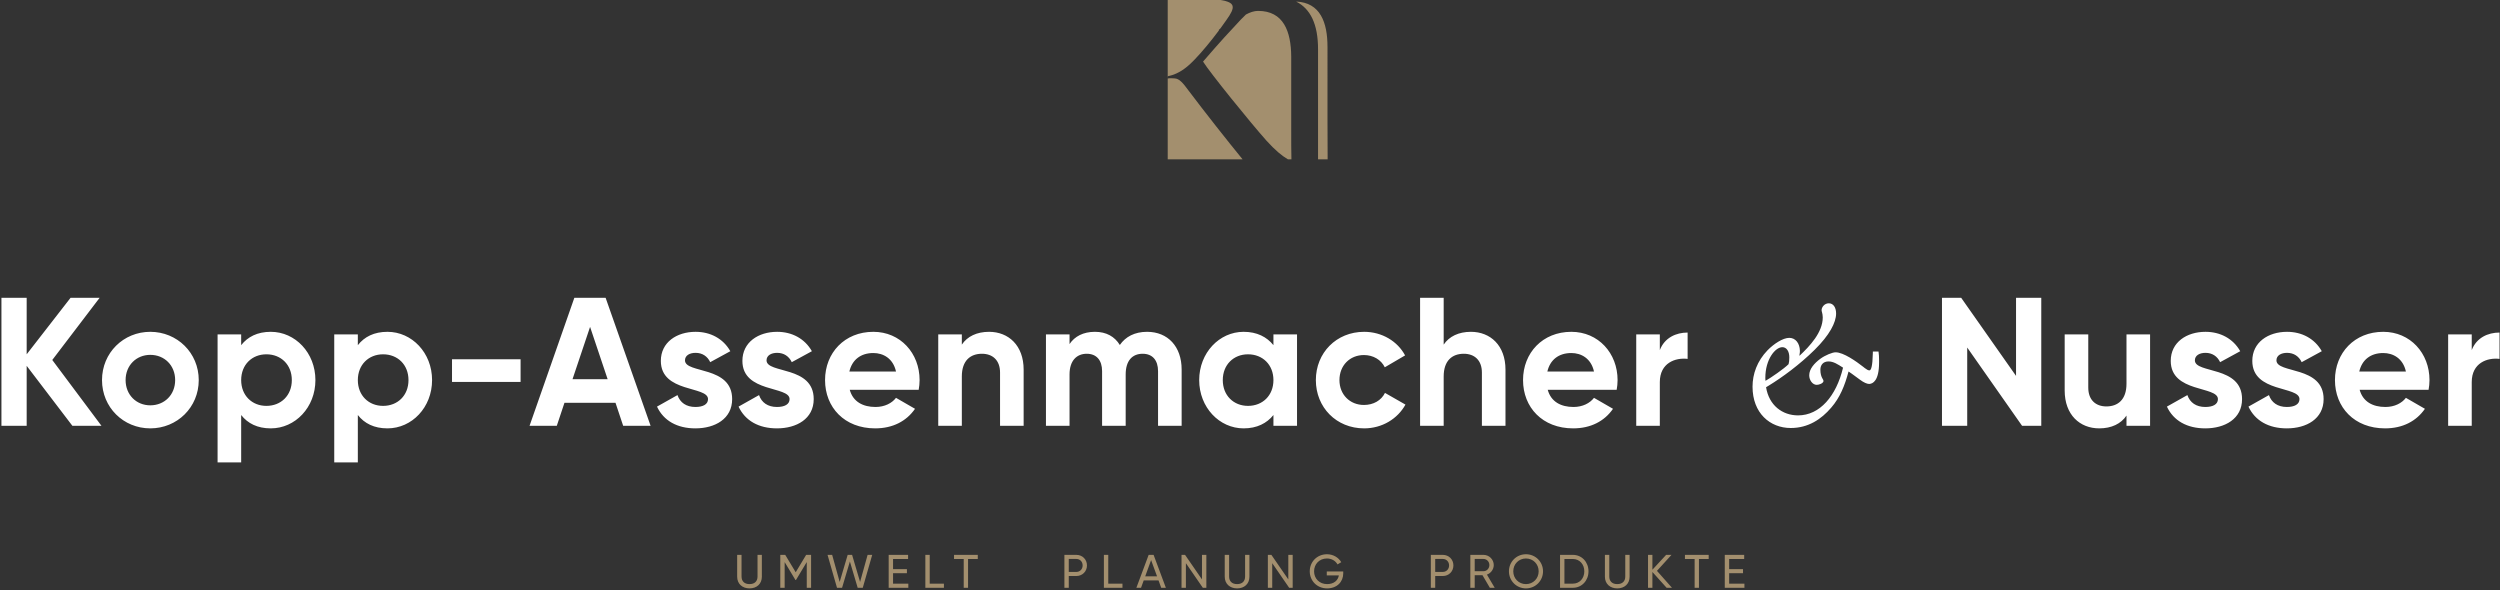 <svg xmlns="http://www.w3.org/2000/svg" width="957" height="226" viewBox="0 0 957 226">
  <rect x="0" y="0" width="957" height="226" fill="#333333" stroke="none"/>
  <g fill="none" fill-rule="evenodd" transform="translate(-4)">
    <path fill="#FFF" fill-rule="nonzero" d="M42.84,163 L24.01,137.8 L42.14,114 L31.01,114 L14.21,135.63 L14.21,114 L4.55,114 L4.55,163 L14.21,163 L14.21,140.04 L31.71,163 L42.84,163 Z M61.53,163.98 C71.82,163.98 80.08,155.93 80.08,145.5 C80.08,135.07 71.82,127.02 61.53,127.02 C51.24,127.02 43.05,135.07 43.05,145.5 C43.05,155.93 51.24,163.98 61.53,163.98 Z M61.53,155.16 C56.21,155.16 52.08,151.17 52.08,145.5 C52.08,139.83 56.21,135.84 61.53,135.84 C66.92,135.84 71.05,139.83 71.05,145.5 C71.05,151.17 66.92,155.16 61.53,155.16 Z M107.66,127.02 C102.55,127.02 98.84,128.91 96.32,132.13 L96.32,128 L87.29,128 L87.29,177 L96.32,177 L96.32,158.87 C98.84,162.09 102.55,163.98 107.66,163.98 C117.04,163.98 124.74,155.93 124.74,145.5 C124.74,135.07 117.04,127.02 107.66,127.02 Z M105.98,155.37 C100.45,155.37 96.32,151.38 96.32,145.5 C96.32,139.62 100.45,135.63 105.98,135.63 C111.58,135.63 115.71,139.62 115.71,145.5 C115.71,151.38 111.58,155.37 105.98,155.37 Z M152.32,127.02 C147.21,127.02 143.5,128.91 140.98,132.13 L140.98,128 L131.95,128 L131.95,177 L140.98,177 L140.98,158.87 C143.5,162.09 147.21,163.98 152.32,163.98 C161.7,163.98 169.4,155.93 169.4,145.5 C169.4,135.07 161.7,127.02 152.32,127.02 Z M150.64,155.37 C145.11,155.37 140.98,151.38 140.98,145.5 C140.98,139.62 145.11,135.63 150.64,135.63 C156.24,135.63 160.37,139.62 160.37,145.5 C160.37,151.38 156.24,155.37 150.64,155.37 Z M177.03,146.2 L203.28,146.2 L203.28,137.52 L177.03,137.52 L177.03,146.2 Z M242.55,163 L253.05,163 L235.83,114 L223.86,114 L206.71,163 L217.14,163 L220.08,154.18 L239.61,154.18 L242.55,163 Z M223.16,145.15 L229.88,125.13 L236.6,145.15 L223.16,145.15 Z M266.21,137.94 C266.21,136.05 268.03,135.07 270.27,135.07 C272.86,135.07 274.82,136.4 275.87,138.64 L283.57,134.44 C280.84,129.61 275.94,127.02 270.27,127.02 C263.06,127.02 256.97,131.01 256.97,138.15 C256.97,150.47 275.03,147.67 275.03,152.78 C275.03,154.81 273.07,155.79 270.2,155.79 C266.7,155.79 264.32,154.11 263.34,151.24 L255.5,155.65 C258.02,161.04 263.2,163.98 270.2,163.98 C277.69,163.98 284.27,160.34 284.27,152.78 C284.27,139.9 266.21,143.12 266.21,137.94 Z M297.43,137.94 C297.43,136.05 299.25,135.07 301.49,135.07 C304.08,135.07 306.04,136.4 307.09,138.64 L314.79,134.44 C312.06,129.61 307.16,127.02 301.49,127.02 C294.28,127.02 288.19,131.01 288.19,138.15 C288.19,150.47 306.25,147.67 306.25,152.78 C306.25,154.81 304.29,155.79 301.42,155.79 C297.92,155.79 295.54,154.11 294.56,151.24 L286.72,155.65 C289.24,161.04 294.42,163.98 301.42,163.98 C308.91,163.98 315.49,160.34 315.49,152.78 C315.49,139.9 297.43,143.12 297.43,137.94 Z M329.28,149.21 L355.67,149.21 C355.88,148.02 356.02,146.83 356.02,145.5 C356.02,135.21 348.67,127.02 338.31,127.02 C327.32,127.02 319.83,135.07 319.83,145.5 C319.83,155.93 327.25,163.98 339.01,163.98 C345.73,163.98 350.98,161.25 354.27,156.49 L346.99,152.29 C345.45,154.32 342.65,155.79 339.15,155.79 C334.39,155.79 330.54,153.83 329.28,149.21 Z M329.14,142.21 C330.19,137.73 333.48,135.14 338.31,135.14 C342.09,135.14 345.87,137.17 346.99,142.21 L329.14,142.21 Z M382.62,127.02 C377.93,127.02 374.29,128.77 372.19,131.92 L372.19,128 L363.16,128 L363.16,163 L372.19,163 L372.19,144.1 C372.19,138.01 375.48,135.42 379.89,135.42 C383.95,135.42 386.82,137.87 386.82,142.63 L386.82,163 L395.85,163 L395.85,141.51 C395.85,132.2 390.04,127.02 382.62,127.02 Z M443.1,127.02 C438.34,127.02 434.84,128.91 432.67,132.06 C430.71,128.84 427.49,127.02 423.15,127.02 C418.67,127.02 415.38,128.77 413.42,131.71 L413.42,128 L404.39,128 L404.39,163 L413.42,163 L413.42,143.33 C413.42,138.08 416.15,135.42 420,135.42 C423.78,135.42 425.88,137.94 425.88,142.07 L425.88,163 L434.91,163 L434.91,143.33 C434.91,138.08 437.43,135.42 441.42,135.42 C445.2,135.42 447.3,137.94 447.3,142.07 L447.3,163 L456.33,163 L456.33,141.44 C456.33,132.69 451.08,127.02 443.1,127.02 Z M491.47,128 L491.47,132.13 C488.95,128.98 485.17,127.02 480.06,127.02 C470.75,127.02 463.05,135.07 463.05,145.5 C463.05,155.93 470.75,163.98 480.06,163.98 C485.17,163.98 488.95,162.02 491.47,158.87 L491.47,163 L500.5,163 L500.5,128 L491.47,128 Z M481.74,155.37 C476.21,155.37 472.08,151.38 472.08,145.5 C472.08,139.62 476.21,135.63 481.74,135.63 C487.34,135.63 491.47,139.62 491.47,145.5 C491.47,151.38 487.34,155.37 481.74,155.37 Z M526.19,163.98 C533.05,163.98 539,160.34 542.01,154.88 L534.17,150.4 C532.77,153.27 529.76,155.02 526.12,155.02 C520.73,155.02 516.74,151.03 516.74,145.5 C516.74,139.9 520.73,135.91 526.12,135.91 C529.69,135.91 532.7,137.73 534.1,140.6 L541.87,136.05 C539,130.66 533.05,127.02 526.19,127.02 C515.55,127.02 507.71,135.07 507.71,145.5 C507.71,155.93 515.55,163.98 526.19,163.98 Z M567.07,127.02 C562.38,127.02 558.74,128.77 556.64,131.92 L556.64,114 L547.61,114 L547.61,163 L556.64,163 L556.64,144.1 C556.64,138.01 559.93,135.42 564.34,135.42 C568.4,135.42 571.27,137.87 571.27,142.63 L571.27,163 L580.3,163 L580.3,141.51 C580.3,132.2 574.49,127.02 567.07,127.02 Z M596.47,149.21 L622.86,149.21 C623.07,148.02 623.21,146.83 623.21,145.5 C623.21,135.21 615.86,127.02 605.5,127.02 C594.51,127.02 587.02,135.07 587.02,145.5 C587.02,155.93 594.44,163.98 606.2,163.98 C612.92,163.98 618.17,161.25 621.46,156.49 L614.18,152.29 C612.64,154.32 609.84,155.79 606.34,155.79 C601.58,155.79 597.73,153.83 596.47,149.21 Z M596.33,142.21 C597.38,137.73 600.67,135.14 605.5,135.14 C609.28,135.14 613.06,137.17 614.18,142.21 L596.33,142.21 Z M639.38,134.02 L639.38,128 L630.35,128 L630.35,163 L639.38,163 L639.38,146.27 C639.38,138.92 645.33,136.82 650.02,137.38 L650.02,127.3 C645.61,127.3 641.2,129.26 639.38,134.02 Z M723.1,134.58 L720.93,134.58 L720.918,135.271 C720.811,140.189 720.27,141.79 719.6,141.79 C719.148,141.79 718.516,141.432 717.816,140.882 L717.218,140.406 C714.621,138.368 709.696,134.86 706.65,134.86 C705.46,134.86 702.66,135.98 700.77,137.38 C698.53,139.06 696.57,141.23 696.57,143.68 C696.57,145.5 697.83,147.32 699.44,147.32 C700.35,147.32 701.89,146.76 702.03,145.92 C702.03,145.5 701.82,145.22 701.54,144.73 C701.19,144.1 700.84,143.05 700.84,141.51 C700.84,139.76 701.89,138.36 703.92,138.36 C705.88,138.36 707.42,139.41 709.52,140.74 C706.93,151.59 700.63,159.01 692.3,159.01 C686.28,159.01 681.17,155.16 680.05,148.23 L681.068,147.617 C686.259,144.437 692.895,139.589 698.67,133.88 C704.34,128.28 706.86,123.45 706.86,120.02 C706.86,117.71 705.81,116.1 704.06,116.1 C702.38,116.1 701.12,117.71 701.33,119.04 L701.455,119.482 C701.592,119.994 701.75,120.703 701.75,121.49 C701.75,127.23 696.78,132.48 692.93,136.12 L692.79,136.05 L692.873,135.644 C693,134.977 693,134.704 693,134.23 C692.93,131.5 691.39,129.33 688.94,129.33 C686.49,129.33 682.99,131.64 680.61,134.09 C676.62,138.22 674.87,143.19 674.87,148.02 C674.87,158.1 681.52,163.84 689.5,163.84 C696.22,163.84 701.19,160.48 704.97,156.07 C708.33,152.22 710.22,147.53 711.62,142.21 C712.95,143.05 714.98,144.66 716.1,145.43 C717.43,146.41 718.69,146.97 719.46,146.97 L719.688,146.96 C720.865,146.858 723.31,145.844 723.31,138.78 L723.308,137.831 C723.3,136.709 723.263,135.56 723.1,134.58 Z M686.28,132.9 C687.972,132.9 688.944,134.601 688.944,136.737 L688.94,136.96 C688.94,138.08 688.87,138.64 688.66,139.41 C686.91,141.16 681.94,144.59 679.84,145.78 C679.77,145.36 679.77,145.01 679.77,144.59 C679.77,137.59 683.55,132.9 686.28,132.9 Z M775.74,114 L775.74,143.89 L754.74,114 L747.39,114 L747.39,163 L757.05,163 L757.05,133.04 L778.05,163 L785.4,163 L785.4,114 L775.74,114 Z M818.02,128 L818.02,146.9 C818.02,152.99 814.73,155.58 810.32,155.58 C806.26,155.58 803.39,153.13 803.39,148.37 L803.39,128 L794.36,128 L794.36,149.49 C794.36,158.8 800.17,163.98 807.59,163.98 C812.28,163.98 815.92,162.23 818.02,159.08 L818.02,163 L827.05,163 L827.05,128 L818.02,128 Z M844.2,137.94 C844.2,136.05 846.02,135.07 848.26,135.07 C850.85,135.07 852.81,136.4 853.86,138.64 L861.56,134.44 C858.83,129.61 853.93,127.02 848.26,127.02 C841.05,127.02 834.96,131.01 834.96,138.15 C834.96,150.47 853.02,147.67 853.02,152.78 C853.02,154.81 851.06,155.79 848.19,155.79 C844.69,155.79 842.31,154.11 841.33,151.24 L833.49,155.65 C836.01,161.04 841.19,163.98 848.19,163.98 C855.68,163.98 862.26,160.34 862.26,152.78 C862.26,139.9 844.2,143.12 844.2,137.94 Z M875.42,137.94 C875.42,136.05 877.24,135.07 879.48,135.07 C882.07,135.07 884.03,136.4 885.08,138.64 L892.78,134.44 C890.05,129.61 885.15,127.02 879.48,127.02 C872.27,127.02 866.18,131.01 866.18,138.15 C866.18,150.47 884.24,147.67 884.24,152.78 C884.24,154.81 882.28,155.79 879.41,155.79 C875.91,155.79 873.53,154.11 872.55,151.24 L864.71,155.65 C867.23,161.04 872.41,163.98 879.41,163.98 C886.9,163.98 893.48,160.34 893.48,152.78 C893.48,139.9 875.42,143.12 875.42,137.94 Z M907.27,149.21 L933.66,149.21 C933.87,148.02 934.01,146.83 934.01,145.5 C934.01,135.21 926.66,127.02 916.3,127.02 C905.31,127.02 897.82,135.07 897.82,145.5 C897.82,155.93 905.24,163.98 917,163.98 C923.72,163.98 928.97,161.25 932.26,156.49 L924.98,152.29 C923.44,154.32 920.64,155.79 917.14,155.79 C912.38,155.79 908.53,153.83 907.27,149.21 Z M907.13,142.21 C908.18,137.73 911.47,135.14 916.3,135.14 C920.08,135.14 923.86,137.17 924.98,142.21 L907.13,142.21 Z M950.18,134.02 C952,129.26 956.41,127.3 960.82,127.3 L960.82,137.38 C956.13,136.82 950.18,138.92 950.18,146.27 L950.18,163 L941.15,163 L941.15,128 L950.18,128 L950.18,134.02 Z"/>
    <path fill="#A38F6E" fill-rule="nonzero" d="M290.922,225.234 C293.676,225.234 295.638,223.506 295.638,220.77 L295.638,212.4 L293.982,212.4 L293.982,220.698 C293.982,222.444 292.938,223.596 290.922,223.596 C288.906,223.596 287.862,222.444 287.862,220.698 L287.862,212.4 L286.188,212.4 L286.188,220.77 C286.188,223.506 288.168,225.234 290.922,225.234 Z M314.484,212.4 L312.594,212.4 L308.598,219.06 L304.584,212.4 L302.694,212.4 L302.694,225 L304.368,225 L304.368,215.172 L308.49,222.012 L308.706,222.012 L312.828,215.154 L312.828,225 L314.484,225 L314.484,212.4 Z M324.402,225 L326.346,225 L329.334,214.938 L332.322,225 L334.266,225 L337.884,212.4 L336.12,212.4 L333.24,222.768 L330.18,212.4 L328.488,212.4 L325.428,222.768 L322.548,212.4 L320.784,212.4 L324.402,225 Z M345.858,223.416 L345.858,219.42 L351.168,219.42 L351.168,217.854 L345.858,217.854 L345.858,213.984 L351.618,213.984 L351.618,212.4 L344.184,212.4 L344.184,225 L351.708,225 L351.708,223.416 L345.858,223.416 Z M359.898,223.416 L359.898,212.4 L358.224,212.4 L358.224,225 L365.334,225 L365.334,223.416 L359.898,223.416 Z M378.294,212.4 L369.204,212.4 L369.204,213.984 L372.912,213.984 L372.912,225 L374.568,225 L374.568,213.984 L378.294,213.984 L378.294,212.4 Z M416.022,212.4 L411.45,212.4 L411.45,225 L413.124,225 L413.124,220.5 L416.022,220.5 C418.344,220.5 420.09,218.736 420.09,216.45 C420.09,214.146 418.344,212.4 416.022,212.4 Z M416.022,218.934 L413.124,218.934 L413.124,213.966 L416.022,213.966 C417.408,213.966 418.434,215.01 418.434,216.45 C418.434,217.872 417.408,218.934 416.022,218.934 Z M428.244,223.416 L428.244,212.4 L426.57,212.4 L426.57,225 L433.68,225 L433.68,223.416 L428.244,223.416 Z M448.512,225 L450.294,225 L445.596,212.4 L443.706,212.4 L439.008,225 L440.79,225 L441.816,222.174 L447.486,222.174 L448.512,225 Z M442.392,220.608 L444.642,214.398 L446.91,220.608 L442.392,220.608 Z M464.118,212.4 L464.118,221.796 L457.638,212.4 L456.288,212.4 L456.288,225 L457.962,225 L457.962,215.586 L464.442,225 L465.792,225 L465.792,212.4 L464.118,212.4 Z M477.564,225.234 C480.318,225.234 482.28,223.506 482.28,220.77 L482.28,212.4 L480.624,212.4 L480.624,220.698 C480.624,222.444 479.58,223.596 477.564,223.596 C475.548,223.596 474.504,222.444 474.504,220.698 L474.504,212.4 L472.83,212.4 L472.83,220.77 C472.83,223.506 474.81,225.234 477.564,225.234 Z M497.166,212.4 L497.166,221.796 L490.686,212.4 L489.336,212.4 L489.336,225 L491.01,225 L491.01,215.586 L497.49,225 L498.84,225 L498.84,212.4 L497.166,212.4 Z M518.19,218.754 L511.89,218.754 L511.89,220.266 L516.516,220.266 C516.192,222.156 514.644,223.596 512.034,223.596 C509.028,223.596 507.03,221.436 507.03,218.7 C507.03,215.946 509.046,213.786 511.962,213.786 C513.744,213.786 515.274,214.704 515.994,216.054 L517.434,215.208 C516.39,213.408 514.338,212.166 511.98,212.166 C508.146,212.166 505.374,215.082 505.374,218.7 C505.374,222.3 508.128,225.234 512.016,225.234 C515.814,225.234 518.19,222.714 518.19,219.51 L518.19,218.754 Z M556.296,212.4 L551.724,212.4 L551.724,225 L553.398,225 L553.398,220.5 L556.296,220.5 C558.618,220.5 560.364,218.736 560.364,216.45 C560.364,214.146 558.618,212.4 556.296,212.4 Z M556.296,218.934 L553.398,218.934 L553.398,213.966 L556.296,213.966 C557.682,213.966 558.708,215.01 558.708,216.45 C558.708,217.872 557.682,218.934 556.296,218.934 Z M574.314,225 L576.168,225 L573.198,219.96 C574.71,219.42 575.808,217.962 575.808,216.306 C575.808,214.146 574.044,212.4 571.884,212.4 L566.844,212.4 L566.844,225 L568.518,225 L568.518,220.176 L571.488,220.176 L574.314,225 Z M568.518,213.966 L571.884,213.966 C573.126,213.966 574.134,215.01 574.134,216.306 C574.134,217.602 573.126,218.664 571.884,218.664 L568.518,218.664 L568.518,213.966 Z M588.138,225.234 C591.792,225.234 594.672,222.318 594.672,218.7 C594.672,215.064 591.792,212.166 588.138,212.166 C584.484,212.166 581.622,215.064 581.622,218.7 C581.622,222.318 584.484,225.234 588.138,225.234 Z M588.138,223.596 C585.384,223.596 583.278,221.454 583.278,218.7 C583.278,215.928 585.384,213.786 588.138,213.786 C590.892,213.786 592.998,215.928 592.998,218.7 C592.998,221.454 590.892,223.596 588.138,223.596 Z M606.102,212.4 L601.188,212.4 L601.188,225 L606.102,225 C609.576,225 612.078,222.192 612.078,218.7 C612.078,215.208 609.576,212.4 606.102,212.4 Z M606.102,223.416 L602.862,223.416 L602.862,213.984 L606.102,213.984 C608.694,213.984 610.476,216.036 610.476,218.7 C610.476,221.364 608.694,223.416 606.102,223.416 Z M623.094,225.234 C625.848,225.234 627.81,223.506 627.81,220.77 L627.81,212.4 L626.154,212.4 L626.154,220.698 C626.154,222.444 625.11,223.596 623.094,223.596 C621.078,223.596 620.034,222.444 620.034,220.698 L620.034,212.4 L618.36,212.4 L618.36,220.77 C618.36,223.506 620.34,225.234 623.094,225.234 Z M644.028,225 L638.286,218.52 L643.848,212.4 L641.796,212.4 L636.54,218.088 L636.54,212.4 L634.866,212.4 L634.866,225 L636.54,225 L636.54,218.952 L641.976,225 L644.028,225 Z M658.086,212.4 L648.996,212.4 L648.996,213.984 L652.704,213.984 L652.704,225 L654.36,225 L654.36,213.984 L658.086,213.984 L658.086,212.4 Z M665.916,223.416 L671.766,223.416 L671.766,225 L664.242,225 L664.242,212.4 L671.676,212.4 L671.676,213.984 L665.916,213.984 L665.916,217.854 L671.226,217.854 L671.226,219.42 L665.916,219.42 L665.916,223.416 Z"/>
    <path fill="#A38F6E" d="M34.606,4.172 C44.333,4.172 47.214,12.021 47.278,21.647 L47.279,21.979 L47.278,49.599 C47.276,54.113 47.277,58.045 47.358,61.001 L46.038,61 C43.704,59.658 41.102,57.482 37.791,53.827 C31.678,46.983 16.092,27.721 13.527,23.58 C20.109,15.94 23.643,12.123 27.988,7.502 C28.69,6.789 29.336,6.143 29.943,5.556 C31.512,4.702 33.098,4.172 34.606,4.172 Z M20.262,0 C25.814,0.95 26.193,2.539 22.361,7.818 C21.656,8.836 20.924,9.859 20.178,10.873 L19.896,11.136 L19.566,11.432 L19.591,11.666 C16.421,15.914 13.064,19.929 10.464,22.628 C7.749,25.472 4.673,28.231 0.062,29.19 L0,30.038 C0.912,29.881 2.044,29.985 2.667,30.016 C4.431,30.105 5.805,31.701 7.899,34.565 C14.308,43.072 22.854,53.891 28.665,61 L0,61 L0,0 L20.262,0 Z M49.141,0.599 C58.454,0.966 61.164,8.645 61.164,17.945 L61.164,17.945 L61.163,45.48 C61.162,50.036 61.164,55.7 61.218,61.001 L57.547,61 L57.547,18.821 C57.547,9.232 54.606,3.343 49.204,0.63 Z" transform="translate(451)"/>
  </g>
</svg>
